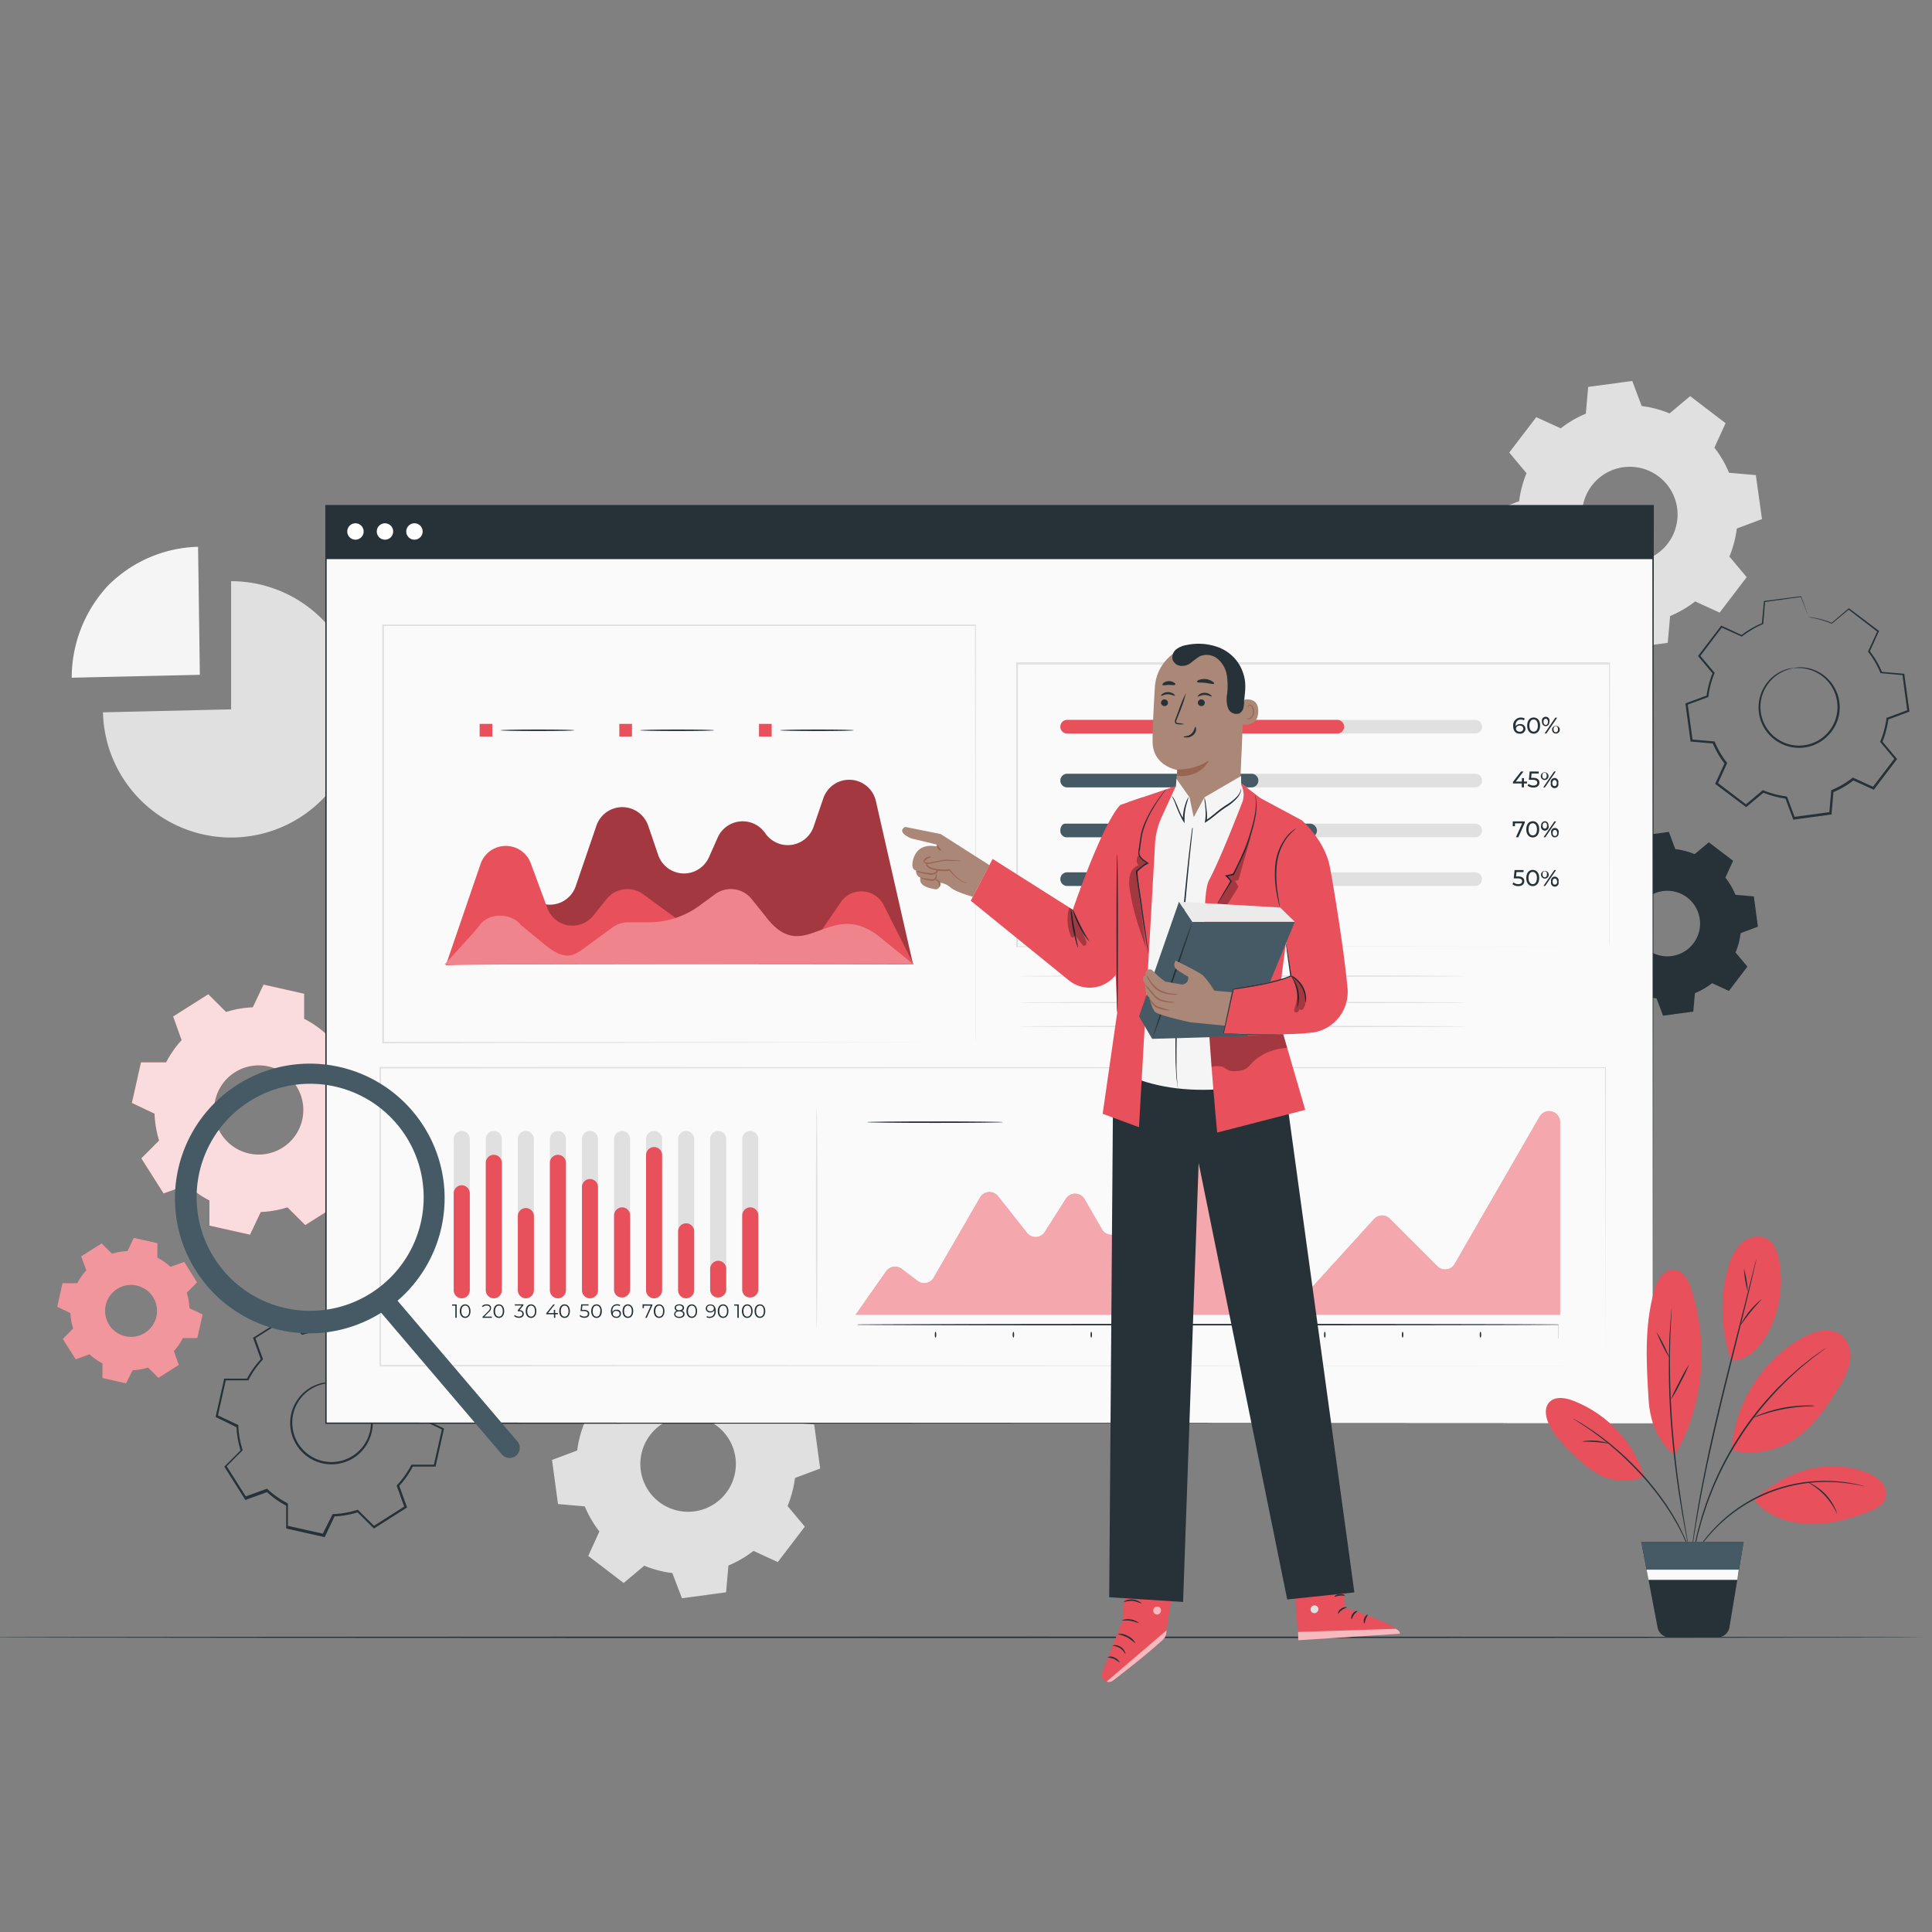 <svg xmlns="http://www.w3.org/2000/svg" viewBox="0 0 500 500"><rect x="0" y="0" width="500" height="500" fill="#808080" stroke="none"/><defs><style>.cls-1,.cls-2{fill:#e0e0e0;}.cls-1,.cls-5,.cls-7,.cls-9{fill-rule:evenodd;}.cls-3{fill:#f5f5f5;}.cls-4,.cls-9{fill:#263238;}.cls-12,.cls-5{fill:#e8505b;}.cls-6{opacity:0.8;}.cls-11,.cls-7{fill:#fff;}.cls-8{opacity:0.4;}.cls-10{fill:#fafafa;}.cls-13{opacity:0.3;}.cls-14{fill:#455a64;}.cls-15{opacity:0.5;}.cls-16{opacity:0.6;}.cls-17{fill:#aa8776;}.cls-18{fill:#996552;}.cls-19{fill:#ebebeb;}</style></defs><g id="Speech_Bubble" data-name="Speech Bubble"><path class="cls-1" d="M181.11,350.79a28.16,28.16,0,0,1,7.26,1.92l5.34-4.47,9.16,7L200,361.55a28.49,28.49,0,0,1,3.78,6.49l6.93.61,1.55,11.41-6.52,2.44a28.38,28.38,0,0,1-1.92,7.26l4.47,5.33-7,9.17L195,401.37a28.06,28.06,0,0,1-6.48,3.78l-.61,6.93-11.42,1.55L174,407.11a28.25,28.25,0,0,1-7.26-1.91l-5.34,4.47-9.16-7,2.88-6.33a28.49,28.49,0,0,1-3.78-6.49l-6.93-.61-1.55-11.41,6.52-2.44a28.38,28.38,0,0,1,1.92-7.26l-4.47-5.34,7-9.16,6.34,2.89a27.71,27.71,0,0,1,6.48-3.78l.61-6.94,11.42-1.54,2.43,6.51Zm-3.42,15.74A12.36,12.36,0,1,0,190.1,376,12.36,12.36,0,0,0,177.69,366.53Z"></path><path class="cls-2" d="M59.81,183.58V150.41a33.17,33.17,0,1,1-33.16,33.94Z"></path><path class="cls-3" d="M51.72,174.64l-33.16.75A35,35,0,0,1,28,151.51a34.08,34.08,0,0,1,23.26-10Z"></path><path class="cls-1" d="M424.82,105.07a28.38,28.38,0,0,1,7.26,1.92l5.33-4.47,9.17,7-2.89,6.34a27.77,27.77,0,0,1,3.78,6.49l6.94.61L456,134.34l-6.51,2.44a28.38,28.38,0,0,1-1.92,7.26l4.47,5.33-7,9.17-6.33-2.89a28.49,28.49,0,0,1-6.49,3.78l-.61,6.93-11.41,1.55-2.44-6.52a28.36,28.36,0,0,1-7.26-1.91L405.14,164,396,157l2.89-6.33a28.33,28.33,0,0,1-3.78-6.49l-6.93-.61-1.55-11.41,6.52-2.44a28.36,28.36,0,0,1,1.91-7.26l-4.47-5.34,7-9.16,6.33,2.89a28.16,28.16,0,0,1,6.49-3.79l.61-6.93,11.41-1.54,2.44,6.51Zm-3.42,15.74a12.36,12.36,0,1,0,12.41,9.45A12.37,12.37,0,0,0,421.4,120.81Z"></path><path class="cls-4" d="M497.76,423.74c0,.11-112.24.19-250.67.19s-250.7-.08-250.7-.19,112.22-.19,250.7-.19S497.76,423.63,497.76,423.74Z"></path><path class="cls-5" d="M78.74,263.67a26.49,26.49,0,0,1,5.74,4l6.12-2.18,5.76,9.08-4.59,4.61a26.28,26.28,0,0,1,1.2,6.91l5.88,2.79-2.36,10.5H90a26.49,26.49,0,0,1-4,5.74l2.18,6.12L79,317.05l-4.6-4.59a26.71,26.71,0,0,1-6.91,1.21l-2.79,5.87-10.5-2.36v-6.5a26.15,26.15,0,0,1-5.74-4l-6.13,2.18-5.75-9.08,4.59-4.61A26.71,26.71,0,0,1,40,288.22l-5.87-2.79,2.36-10.5H43a26.15,26.15,0,0,1,4-5.74l-2.19-6.12,9.09-5.76,4.61,4.59a26.63,26.63,0,0,1,6.91-1.21l2.79-5.87,10.5,2.36v6.5ZM69.49,276a11.54,11.54,0,1,0,8.73,13.79A11.55,11.55,0,0,0,69.49,276Z"></path><g class="cls-6"><path class="cls-7" d="M78.74,263.67a26.49,26.49,0,0,1,5.74,4l6.12-2.18,5.76,9.08-4.59,4.61a26.28,26.28,0,0,1,1.2,6.91l5.88,2.79-2.36,10.5H90a26.49,26.49,0,0,1-4,5.74l2.18,6.12L79,317.05l-4.6-4.59a26.71,26.71,0,0,1-6.91,1.21l-2.79,5.87-10.5-2.36v-6.5a26.15,26.15,0,0,1-5.74-4l-6.13,2.18-5.75-9.08,4.59-4.61A26.71,26.71,0,0,1,40,288.22l-5.87-2.79,2.36-10.5H43a26.15,26.15,0,0,1,4-5.74l-2.19-6.12,9.09-5.76,4.61,4.59a26.63,26.63,0,0,1,6.91-1.21l2.79-5.87,10.5,2.36v6.5ZM69.49,276a11.54,11.54,0,1,0,8.73,13.79A11.55,11.55,0,0,0,69.49,276Z"></path></g><path class="cls-4" d="M88.07,358a7.67,7.67,0,0,1,2.47.77,10.42,10.42,0,0,1,4.92,5,10.57,10.57,0,0,1,1,4.81A10.7,10.7,0,0,1,94.81,374a10.11,10.11,0,0,1-2,2.34,9.84,9.84,0,0,1-2.71,1.72,10.67,10.67,0,0,1-12.38-2.78,10.73,10.73,0,0,1-2.54-5.69,10.61,10.61,0,0,1,3.77-9.5,10.37,10.37,0,0,1,6.57-2.4,8,8,0,0,1,2.56.36,25.16,25.16,0,0,0-2.55-.12,10.39,10.39,0,0,0-6.31,2.49,10.16,10.16,0,0,0-2.78,3.79,10.3,10.3,0,0,0-.71,5.31,9.53,9.53,0,0,0,.79,2.81,9.75,9.75,0,0,0,1.64,2.57,10.12,10.12,0,0,0,11.7,2.62,9.38,9.38,0,0,0,2.58-1.62,9.52,9.52,0,0,0,1.92-2.2A10.2,10.2,0,0,0,96,368.58,10.36,10.36,0,0,0,90.44,359,23.51,23.51,0,0,0,88.07,358Z"></path><path class="cls-4" d="M96.45,346.86a1.44,1.44,0,0,1,0-.36c0-.27,0-.64,0-1.11,0-1,0-2.5-.06-4.4l.07.09L86.9,339l.17-.08c-.75,1.61-1.59,3.4-2.5,5.32l0,.1h-.11a24.41,24.41,0,0,0-6.2,1.1l-.11,0-.08-.09c-1.31-1.29-2.72-2.68-4.18-4.14l.26,0-8.21,5.23.1-.28c.61,1.72,1.29,3.6,2,5.54l0,.14-.1.11a23.78,23.78,0,0,0-3.61,5.14l-.07.14H64.1l-5.88,0,.26-.21c-.67,3-1.39,6.2-2.12,9.5l-.15-.31,5.31,2.51.15.08v.17a23.77,23.77,0,0,0,1.08,6.17l.05.17-.12.13-4.15,4.17,0-.37,5.21,8.22-.35-.12,5.54-2,.17-.06.14.12a23.63,23.63,0,0,0,5.11,3.6h0l.16.26h0v5.86l-.23-.29,9.49,2.13-.33.16L86,392l.07-.16h.18a23.54,23.54,0,0,0,6.17-1.07l.17-.06.13.13L96.92,395l-.35,0,8.22-5.2-.11.33c-.67-1.88-1.32-3.73-2-5.55l0-.15.11-.12a23.72,23.72,0,0,0,3.62-5.12l.08-.14h6l-.24.2c.75-3.34,1.47-6.49,2.15-9.49l.12.25-5.3-2.53-.12-.06v-.13A24,24,0,0,0,108,361l0-.11.08-.08,4.17-4.16,0,.22-5.17-8.24.16.05-5.55,1.94-.06,0,0,0a24.26,24.26,0,0,0-3.78-2.91l-1-.61a1.37,1.37,0,0,1-.33-.21l.35.17c.24.12.59.3,1,.57a22.61,22.61,0,0,1,3.86,2.85l-.1,0,5.53-2,.1,0,.06.09,5.24,8.2.08.12-.1.1-4.14,4.18,0-.19a24.08,24.08,0,0,1,1.12,6.3l-.13-.19,5.32,2.51.17.08,0,.18c-.67,3-1.37,6.16-2.12,9.5l0,.19h-.2l-5.88,0,.23-.14a24.12,24.12,0,0,1-3.69,5.25l.06-.28,2,5.54.07.21-.18.12-8.22,5.21-.19.13-.16-.17-4.17-4.14.29.07a23.94,23.94,0,0,1-6.33,1.1l.26-.16-2.52,5.31-.1.21-.24-.05-9.49-2.13-.24-.05v-6.1h0c.32.53.09.15.16.27h0a24.33,24.33,0,0,1-5.25-3.7l.3.06-5.54,2-.22.08-.13-.2-5.2-8.22-.13-.2.17-.17,4.15-4.16-.07.29a24.63,24.63,0,0,1-1.1-6.33l.16.25L56,366.8l-.21-.1.05-.21c.75-3.3,1.47-6.51,2.14-9.5l0-.2h6.09l-.22.14a23.63,23.63,0,0,1,3.7-5.23l0,.25-2-5.55-.06-.18.16-.1,8.23-5.19.15-.09.12.12,4.15,4.16-.19,0a23.74,23.74,0,0,1,6.3-1.08l-.15.1c.91-1.91,1.77-3.69,2.54-5.3l0-.11.12,0,9.48,2.18.08,0V341c0,1.9,0,3.35,0,4.37,0,.48,0,.85,0,1.12S96.45,346.86,96.45,346.86Z"></path><path class="cls-5" d="M40.78,325.51a15.21,15.21,0,0,1,3.34,2.35l3.56-1.27L51,331.88l-2.67,2.68a15.9,15.9,0,0,1,.7,4l3.41,1.62-1.37,6.11H47.33A15.21,15.21,0,0,1,45,349.67l1.27,3.56L41,356.59l-2.69-2.67a15.83,15.83,0,0,1-4,.7L32.63,358l-6.11-1.37v-3.78a15.21,15.21,0,0,1-3.34-2.35L19.6,351.8l-3.35-5.29,2.67-2.69a15.83,15.83,0,0,1-.7-4l-3.41-1.62,1.37-6.11H20a15.21,15.21,0,0,1,2.35-3.34L21,325.15l5.29-3.35L29,324.47a15.83,15.83,0,0,1,4-.7l1.62-3.41,6.11,1.37v3.78Zm-5.39,7.19a6.72,6.72,0,1,0,5.09,8A6.72,6.72,0,0,0,35.39,332.7Z"></path><g class="cls-8"><path class="cls-7" d="M40.78,325.51a15.21,15.21,0,0,1,3.34,2.35l3.56-1.27L51,331.88l-2.67,2.68a15.9,15.9,0,0,1,.7,4l3.41,1.62-1.37,6.11H47.33A15.21,15.21,0,0,1,45,349.67l1.27,3.56L41,356.59l-2.69-2.67a15.83,15.83,0,0,1-4,.7L32.63,358l-6.11-1.37v-3.78a15.21,15.21,0,0,1-3.34-2.35L19.6,351.8l-3.35-5.29,2.67-2.69a15.83,15.83,0,0,1-.7-4l-3.41-1.62,1.37-6.11H20a15.21,15.21,0,0,1,2.35-3.34L21,325.15l5.29-3.35L29,324.47a15.83,15.83,0,0,1,4-.7l1.62-3.41,6.11,1.37v3.78Zm-5.39,7.19a6.72,6.72,0,1,0,5.09,8A6.72,6.72,0,0,0,35.39,332.7Z"></path></g><path class="cls-9" d="M433.57,219.74a19.44,19.44,0,0,1,5,1.31l3.67-3.06,6.29,4.78-2,4.35a19.36,19.36,0,0,1,2.6,4.45l4.76.42,1.06,7.83-4.47,1.68a19.57,19.57,0,0,1-1.32,5l3.07,3.66-4.79,6.29-4.34-2a19.55,19.55,0,0,1-4.46,2.59l-.42,4.76-7.83,1.06-1.67-4.47a19.46,19.46,0,0,1-5-1.32l-3.67,3.07-6.29-4.78,2-4.35a19.36,19.36,0,0,1-2.6-4.45l-4.76-.42-1.06-7.84,4.48-1.67a19.15,19.15,0,0,1,1.31-5L410.06,228l4.79-6.29,4.35,2a19.52,19.52,0,0,1,4.45-2.6l.42-4.75,7.83-1.07,1.67,4.48Zm-2.35,10.8a8.48,8.48,0,1,0,8.52,6.49A8.48,8.48,0,0,0,431.22,230.54Z"></path><path class="cls-4" d="M464.25,172.87a7.73,7.73,0,0,1,2.53-.13,10.15,10.15,0,0,1,6.22,2.9,10.38,10.38,0,0,1,2.89,9.6,10.49,10.49,0,0,1-3,5.34,10.45,10.45,0,0,1-12.33,1.67,10.57,10.57,0,0,1-4.27-4.36,10.43,10.43,0,0,1-1.16-5.41,10.32,10.32,0,0,1,1.38-4.61,10.17,10.17,0,0,1,5.23-4.45,7.85,7.85,0,0,1,2.47-.55c0,.07-.9.15-2.39.76a10.24,10.24,0,0,0-4.95,4.45,10,10,0,0,0-1.26,4.43,10.09,10.09,0,0,0,1.16,5.13,10.06,10.06,0,0,0,4.07,4.11,9.91,9.91,0,0,0,11.65-1.59,9.38,9.38,0,0,0,1.82-2.36,9.71,9.71,0,0,0,1-2.68,10.1,10.1,0,0,0-8.6-12.15C465.16,172.77,464.26,173,464.25,172.87Z"></path><path class="cls-4" d="M468.13,159.74a3,3,0,0,1-.14-.32c-.1-.25-.23-.59-.41-1l-1.55-4,.1.06-9.45,1.33.13-.13c-.15,1.74-.31,3.68-.48,5.74v.11l-.1,0a23.06,23.06,0,0,0-5.32,3.13l-.09.07-.11,0-5.26-2.38.26-.06q-2.73,3.58-5.76,7.6v-.29l3.71,4.42.1.11-.06.14a23.08,23.08,0,0,0-1.56,5.95l0,.15-.14.06-5.4,2,.17-.28c.4,3,.84,6.17,1.29,9.46l-.25-.24,5.75.5.17,0,.06.15a23.31,23.31,0,0,0,3.1,5.31l.11.13-.07.16-2.39,5.25-.09-.35,7.59,5.78h-.36l4.42-3.71.14-.11.16.07a23.39,23.39,0,0,0,5.93,1.56h0c.1.09-.24-.19.24.19h0v0l0,0,0,.09.06.17.13.34.25.68.51,1.35c.34.9.67,1.8,1,2.69l-.32-.19,9.46-1.28-.25.27c.17-1.94.34-3.85.51-5.75v-.17l.16-.07a22.63,22.63,0,0,0,5.31-3.09l.14-.1.16.07,5.24,2.39-.34.09,5.79-7.59v.34l-3.7-4.43-.11-.12.07-.15a23.65,23.65,0,0,0,1.58-5.94l0-.16.14,0,5.4-2-.15.26c-.45-3.32-.87-6.46-1.27-9.45l.21.19-5.75-.52h-.12l-.05-.12a23.59,23.59,0,0,0-3.09-5.34l-.08-.09,0-.1c.88-1.91,1.67-3.62,2.41-5.24l.06.21-7.57-5.82h.16l-4.44,3.68,0,0-.05,0a24.7,24.7,0,0,0-4.46-1.39l-1.14-.21a1.56,1.56,0,0,1-.38-.08l.39,0c.25,0,.64.08,1.15.17a22.3,22.3,0,0,1,4.51,1.31h-.09l4.39-3.73.08-.07.09.06,7.62,5.75.11.08-.06.13c-.74,1.62-1.51,3.35-2.38,5.26l0-.2A23.31,23.31,0,0,1,487.1,174l-.18-.13,5.75.49.17,0,0,.18c.41,3,.84,6.12,1.3,9.45l0,.19-.19.07-5.39,2,.16-.21a23.36,23.36,0,0,1-1.6,6.08l0-.26c1.22,1.44,2.45,2.91,3.71,4.41l.14.17-.13.17-5.77,7.6-.14.18-.2-.1-5.25-2.39.29,0a23.2,23.2,0,0,1-5.44,3.17l.18-.24c-.17,1.9-.33,3.81-.5,5.75l0,.23-.23,0-9.46,1.29-.23,0-.08-.22-1-2.69-.51-1.36-.25-.68-.13-.34-.06-.17,0-.08,0-.05v0h0c.47.37.13.1.23.19h0a24,24,0,0,1-6.08-1.61l.3-.05-4.43,3.7-.17.15-.19-.14L444.06,203l-.18-.14.09-.21,2.4-5.24,0,.29a23.84,23.84,0,0,1-3.16-5.44l.23.17-5.74-.51-.22,0,0-.22-1.27-9.46,0-.21.2-.07,5.4-2-.16.21a23.58,23.58,0,0,1,1.61-6.08l0,.25-3.7-4.43-.11-.14.11-.15,5.79-7.58.11-.13.15.07,5.24,2.41-.2,0a23.58,23.58,0,0,1,5.43-3.14l-.11.14.53-5.74v-.12h.12l9.46-1.23h.08l0,.07c.63,1.75,1.12,3.09,1.45,4l.37,1A1.91,1.91,0,0,1,468.13,159.74Z"></path><rect class="cls-10" x="84.31" y="130.92" width="343.46" height="237.44"></rect><path class="cls-4" d="M427.78,368.36c0-1.28-.06-93-.16-237.44l.16.16-343.44,0h0l.2-.2c0,84.82,0,165.38,0,237.44l-.18-.18,343.47.18-343.47.18h-.17v-.18c0-72.06,0-152.62,0-237.44v-.19h.22l343.44,0h.16v.15C427.84,275.37,427.78,367.08,427.78,368.36Z"></path><rect class="cls-4" x="84.31" y="130.92" width="343.46" height="13.78"></rect><path class="cls-11" d="M94.11,137.55A2.12,2.12,0,1,1,92,135.43,2.11,2.11,0,0,1,94.11,137.55Z"></path><path class="cls-11" d="M101.75,137.55a2.12,2.12,0,1,1-2.12-2.12A2.12,2.12,0,0,1,101.75,137.55Z"></path><path class="cls-11" d="M109.38,137.55a2.12,2.12,0,1,1-2.12-2.12A2.12,2.12,0,0,1,109.38,137.55Z"></path><path class="cls-2" d="M415.49,353.44c0-.86,0-28.35-.11-77.13l.11.12-317.08.08h0l.19-.2v77.13l-.19-.19,317.09.19-317.09.19h-.2V276.12h.21l317.08.08h.12v.11C415.53,325.09,415.49,352.58,415.49,353.44Z"></path><path class="cls-2" d="M252.41,269.84s0-.67,0-2,0-3.2,0-5.7c0-5,0-12.36,0-21.75,0-18.79-.05-45.76-.08-78.54l.15.15-153.3,0h0l.19-.19c0,38.62,0,75.28,0,108l-.18-.18,110.57.09,31.49.05,8.36,0h0l-8.32,0-31.46.05L99.1,270h-.18v-.18c0-32.68,0-69.34,0-108v-.2h.2l153.3,0h.16v.16c0,32.82-.06,59.83-.08,78.63,0,9.39,0,16.72,0,21.72,0,2.49,0,4.39,0,5.68S252.41,269.84,252.41,269.84Z"></path><path class="cls-12" d="M115.68,249.42l11-16a7.07,7.07,0,0,1,9.93-1.73l1.55,1.11A7.08,7.08,0,0,0,149,229.36l5.36-15.68a7.07,7.07,0,0,1,13.38,0l2.59,7.59a7.07,7.07,0,0,0,13.16.57l2.25-5.07a7.07,7.07,0,0,1,12.3-1.13h0a7.07,7.07,0,0,0,12.53-1.7l2.51-7.34a7.07,7.07,0,0,1,13.59.72l9.59,42.1S116,249.08,115.68,249.42Z"></path><g class="cls-13"><path d="M115.68,249.42l11-16a7.07,7.07,0,0,1,9.93-1.73l1.55,1.11A7.08,7.08,0,0,0,149,229.36l5.36-15.68a7.07,7.07,0,0,1,13.38,0l2.59,7.59a7.07,7.07,0,0,0,13.16.57l2.25-5.07a7.07,7.07,0,0,1,12.3-1.13h0a7.07,7.07,0,0,0,12.53-1.7l2.51-7.34a7.07,7.07,0,0,1,13.59.72l9.59,42.1S116,249.08,115.68,249.42Z"></path></g><path class="cls-12" d="M115.37,249.83l9-26.24a6.9,6.9,0,0,1,13-.16l4.3,11.63A6.91,6.91,0,0,0,153.51,237l3.48-4.33a6.9,6.9,0,0,1,9.46-1.24l8.11,5.93a7,7,0,0,0,4.08,1.33H189A6.91,6.91,0,0,1,193,240l7.67,5.61a6.9,6.9,0,0,0,9.78-1.67l7.21-10.54c.09-.14.19-.27.28-.39a6.48,6.48,0,0,1,10.79,1.28l7.71,15.29S115.37,249.34,115.37,249.83Z"></path><path class="cls-12" d="M236.44,249.59,227.07,242c-12.86-9.45-19,8.55-29.07-5l-3.48-4.33a6.9,6.9,0,0,0-9.46-1.24l-4,2.94a22.33,22.33,0,0,1-13.21,4.32h-5.26a6.87,6.87,0,0,0-4.08,1.33l-7.68,5.61c-3.15,2.31-5.34,2.62-10.38-1.61,0,0-5.47-4.45-5.6-4.61-2.68-3.26-8.29-3.26-10.7,0-.58.79-1.19,1.48-1.84,2.21l-7.25,8S236.44,249.09,236.44,249.59Z"></path><g class="cls-13"><path class="cls-11" d="M236.44,249.59,227.07,242c-12.86-9.45-19,8.55-29.07-5l-3.48-4.33a6.9,6.9,0,0,0-9.46-1.24l-4,2.94a22.33,22.33,0,0,1-13.21,4.32h-5.26a6.87,6.87,0,0,0-4.08,1.33l-7.68,5.61c-3.15,2.31-5.34,2.62-10.38-1.61,0,0-5.47-4.45-5.6-4.61-2.68-3.26-8.29-3.26-10.7,0-.58.79-1.19,1.48-1.84,2.21l-7.25,8S236.44,249.09,236.44,249.59Z"></path></g><path class="cls-4" d="M148.67,189c0,.11-4.29.19-9.58.19s-9.59-.08-9.59-.19,4.29-.2,9.59-.2S148.67,188.87,148.67,189Z"></path><rect class="cls-12" x="124.13" y="187.34" width="3.28" height="3.28"></rect><path class="cls-4" d="M184.81,189c0,.11-4.29.19-9.58.19s-9.58-.08-9.58-.19,4.29-.2,9.58-.2S184.81,188.87,184.81,189Z"></path><rect class="cls-12" x="160.28" y="187.34" width="3.28" height="3.28"></rect><path class="cls-4" d="M221,189c0,.11-4.29.19-9.58.19s-9.58-.08-9.58-.19,4.29-.2,9.58-.2S221,188.87,221,189Z"></path><rect class="cls-12" x="196.43" y="187.34" width="3.28" height="3.28"></rect><path class="cls-12" d="M221.44,340.25,229.33,329a2.83,2.83,0,0,1,4-.64l4.15,3.14a2.83,2.83,0,0,0,4.15-.84l12-20.74a2.82,2.82,0,0,1,4.67-.34l7.48,9.48a2.83,2.83,0,0,0,4.61-.23l5.46-8.59a2.82,2.82,0,0,1,4.83.1l4.51,7.81a2.83,2.83,0,0,0,4.84.11l15.42-24.17a2.83,2.83,0,0,1,4.74,0l25.48,38.12a2.83,2.83,0,0,0,4.44.33l15.48-17.05a2.83,2.83,0,0,1,4.1-.09L372,327.71a2.83,2.83,0,0,0,4.45-.58l22-38.16a2.83,2.83,0,0,1,5.28,1.41v49.87Z"></path><path class="cls-4" d="M403.29,346.48a1.66,1.66,0,0,1,0-.21c0-.16,0-.38,0-.68,0-.61,0-1.53,0-2.78l.05.05c-10.53.09-47.16.15-90.66.15S232.5,343,222,342.86l.05-.05c0,1.25,0,2.17,0,2.78,0,.3,0,.52,0,.68a1.66,1.66,0,0,1,0,.21,1.66,1.66,0,0,1,0-.21c0-.16,0-.38,0-.68,0-.61,0-1.53,0-2.78v-.05H222c10.53-.08,47.15-.14,90.66-.14s80.13.06,90.66.14h0v.05c0,1.25,0,2.17,0,2.78,0,.3,0,.52,0,.68A.67.67,0,0,1,403.29,346.48Z"></path><path class="cls-4" d="M242.12,346.19c-.11,0-.2-.34-.2-.77s.09-.77.2-.77.19.34.19.77S242.22,346.19,242.12,346.19Z"></path><path class="cls-4" d="M262.26,346.19c-.1,0-.19-.34-.19-.77s.09-.77.19-.77.2.34.2.77S262.37,346.19,262.26,346.19Z"></path><path class="cls-4" d="M282.41,346.19c-.11,0-.19-.34-.19-.77s.08-.77.19-.77.19.34.19.77S282.52,346.19,282.41,346.19Z"></path><path class="cls-4" d="M302.56,346.19c-.11,0-.2-.34-.2-.77s.09-.77.2-.77.19.34.19.77S302.66,346.19,302.56,346.19Z"></path><path class="cls-4" d="M322.7,346.19c-.1,0-.19-.34-.19-.77s.09-.77.19-.77.2.34.2.77S322.81,346.19,322.7,346.19Z"></path><path class="cls-4" d="M342.85,346.19c-.11,0-.19-.34-.19-.77s.08-.77.19-.77.2.34.2.77S343,346.19,342.85,346.19Z"></path><path class="cls-4" d="M363,346.19c-.11,0-.2-.34-.2-.77s.09-.77.2-.77.19.34.19.77S363.1,346.19,363,346.19Z"></path><path class="cls-4" d="M383.14,346.19c-.1,0-.19-.34-.19-.77s.09-.77.19-.77.2.34.2.77S383.25,346.19,383.14,346.19Z"></path><path class="cls-2" d="M416.49,245.1s0-.44,0-1.3,0-2.14,0-3.81c0-3.35,0-8.27,0-14.61,0-12.66-.05-31-.08-53.57l.14.15-153.3,0h0l.19-.2c0,25.81,0,50.6,0,73.29l-.18-.18,110.11.09,31.78.05,8.48,0h2.94l-.73,0h-2.17l-8.44,0-31.73,0-110.24.09H263v-.19c0-22.69,0-47.48,0-73.29v-.19h.21l153.3,0h.15v.14c0,22.64-.05,41-.07,53.66,0,6.32,0,11.23,0,14.57,0,1.66,0,2.93,0,3.79S416.49,245.1,416.49,245.1Z"></path><path class="cls-2" d="M381.79,203.77H276.18a1.76,1.76,0,1,1,0-3.52H381.79a1.76,1.76,0,1,1,0,3.52Z"></path><path class="cls-2" d="M381.79,189.83H276.18a1.76,1.76,0,1,1,0-3.52H381.79a1.76,1.76,0,1,1,0,3.52Z"></path><path class="cls-14" d="M323.9,203.77H276.18a1.76,1.76,0,1,1,0-3.52H323.9a1.76,1.76,0,1,1,0,3.52Z"></path><path class="cls-4" d="M395.18,202.76h-.78v1h-.57v-1h-2.28v-.41l2.1-2.69h.63l-2,2.6h1.58v-.89h.55v.89h.78Z"></path><path class="cls-4" d="M398.4,202.54c0,.71-.51,1.28-1.56,1.28a2.38,2.38,0,0,1-1.51-.5l.27-.46a1.92,1.92,0,0,0,1.24.44c.62,0,1-.29,1-.74s-.29-.75-1.24-.75h-.94l.22-2.15h2.32v.52h-1.83l-.11,1.12h.46C397.92,201.3,398.4,201.81,398.4,202.54Z"></path><path class="cls-4" d="M398.76,200.75a1,1,0,1,1,1,1.12A1,1,0,0,1,398.76,200.75Zm1.53,0c0-.49-.22-.79-.57-.79s-.58.3-.58.79.22.79.58.79S400.29,201.24,400.29,200.75Zm1.9-1.09h.45l-2.8,4.11h-.45Zm-.82,3a1,1,0,1,1,1.9,0,1,1,0,1,1-1.9,0Zm1.52,0c0-.49-.22-.79-.57-.79s-.58.29-.58.79.22.78.58.78S402.89,203.17,402.89,202.69Z"></path><path class="cls-2" d="M381.79,216.68H276.18a1.76,1.76,0,1,1,0-3.52H381.79a1.76,1.76,0,1,1,0,3.52Z"></path><path class="cls-14" d="M339.45,216.68H276.29a1.66,1.66,0,0,1-1.87-1.76c0-1,.56-1.76,1.24-1.76h63.16a1.84,1.84,0,0,1,2,1.76A1.78,1.78,0,0,1,339.45,216.68Z"></path><path class="cls-4" d="M394.6,212.57v.4l-1.66,3.71h-.62l1.62-3.6h-1.87v.74h-.57v-1.25Z"></path><path class="cls-4" d="M395,214.63c0-1.34.71-2.1,1.68-2.1s1.67.76,1.67,2.1-.72,2.1-1.67,2.1S395,216,395,214.63Zm2.76,0c0-1-.44-1.58-1.08-1.58s-1.09.53-1.09,1.58.44,1.57,1.09,1.57S397.76,215.68,397.76,214.63Z"></path><path class="cls-4" d="M398.85,213.66a1,1,0,0,1,.95-1.12c.57,0,.95.44.95,1.12a1,1,0,1,1-1.9,0Zm1.53,0c0-.49-.22-.79-.58-.79s-.57.3-.57.79.22.78.57.78S400.38,214.15,400.38,213.66Zm1.9-1.09h.45l-2.8,4.11h-.45Zm-.83,3a1,1,0,1,1,1.91,0,1,1,0,0,1-1,1.13C401.83,216.72,401.45,216.26,401.45,215.59Zm1.53,0c0-.48-.22-.78-.58-.78s-.57.29-.57.78.22.79.57.79S403,216.08,403,215.59Z"></path><path class="cls-2" d="M381.79,229.28H276.18a1.76,1.76,0,1,1,0-3.52H381.79a1.76,1.76,0,0,1,0,3.52Z"></path><path class="cls-14" d="M315.41,229.28H276.18a1.76,1.76,0,1,1,0-3.52h39.23a1.76,1.76,0,0,1,0,3.52Z"></path><path class="cls-4" d="M394.49,228.05c0,.71-.51,1.28-1.56,1.28a2.33,2.33,0,0,1-1.5-.5l.27-.46a1.87,1.87,0,0,0,1.23.44c.62,0,1-.29,1-.74s-.29-.75-1.24-.75h-.94l.22-2.15h2.32v.52h-1.82l-.12,1.12h.46C394,226.81,394.49,227.32,394.49,228.05Z"></path><path class="cls-4" d="M395,227.23c0-1.34.71-2.1,1.67-2.1s1.68.76,1.68,2.1-.72,2.1-1.68,2.1S395,228.57,395,227.23Zm2.76,0c0-1-.45-1.58-1.09-1.58s-1.09.53-1.09,1.58.45,1.58,1.09,1.58S397.74,228.28,397.74,227.23Z"></path><path class="cls-4" d="M398.82,226.26a1,1,0,1,1,1,1.12A1,1,0,0,1,398.82,226.26Zm1.54,0c0-.49-.22-.79-.58-.79s-.57.3-.57.79.22.79.57.79S400.36,226.75,400.36,226.26Zm1.9-1.09h.45l-2.81,4.11h-.45Zm-.83,3a1,1,0,1,1,1.91,0,1,1,0,1,1-1.91,0Zm1.53,0c0-.49-.23-.79-.58-.79s-.57.29-.57.79.21.78.57.78S403,228.68,403,228.2Z"></path><path class="cls-12" d="M346.1,189.83H276.18a1.76,1.76,0,1,1,0-3.52H346.1a1.76,1.76,0,1,1,0,3.52Z"></path><path class="cls-4" d="M394.79,188.58a1.33,1.33,0,0,1-1.46,1.3c-1.1,0-1.72-.74-1.72-2a2,2,0,0,1,3-1.91l-.22.46a1.45,1.45,0,0,0-.79-.2c-.83,0-1.37.53-1.37,1.55a.76.76,0,0,0,0,.15,1.38,1.38,0,0,1,1.18-.54A1.27,1.27,0,0,1,394.79,188.58Zm-.57,0c0-.48-.37-.8-.94-.8a.85.85,0,0,0-.94.8c0,.42.34.79,1,.79A.81.81,0,0,0,394.22,188.61Z"></path><path class="cls-4" d="M395.23,187.78c0-1.34.71-2.1,1.68-2.1s1.67.76,1.67,2.1-.72,2.1-1.67,2.1S395.23,189.12,395.23,187.78Zm2.76,0c0-1.05-.44-1.58-1.08-1.58s-1.1.53-1.1,1.58.45,1.58,1.1,1.58S398,188.83,398,187.78Z"></path><path class="cls-4" d="M399.08,186.81a1,1,0,1,1,1.9,0c0,.68-.38,1.12-1,1.12A1,1,0,0,1,399.08,186.81Zm1.53,0c0-.49-.22-.79-.58-.79s-.57.3-.57.79.22.79.57.79S400.61,187.3,400.61,186.81Zm1.9-1.08H403l-2.8,4.1h-.46Zm-.83,3a1,1,0,1,1,.95,1.12A1,1,0,0,1,401.68,188.75Zm1.53,0c0-.49-.23-.79-.58-.79s-.57.29-.57.79.21.78.57.78S403.21,189.23,403.21,188.75Z"></path><path class="cls-2" d="M379.33,252.61c0,.11-25.85.2-57.73.2s-57.74-.09-57.74-.2,25.85-.19,57.74-.19S379.33,252.51,379.33,252.61Z"></path><path class="cls-2" d="M379.33,259.46c0,.11-25.85.19-57.73.19s-57.74-.08-57.74-.19,25.85-.19,57.74-.19S379.33,259.35,379.33,259.46Z"></path><path class="cls-2" d="M379.33,265.65c0,.11-25.85.2-57.73.2s-57.74-.09-57.74-.2,25.85-.19,57.74-.19S379.33,265.54,379.33,265.65Z"></path><path class="cls-2" d="M119.5,335.78h0a2.08,2.08,0,0,1-2.08-2.08V294.77a2.08,2.08,0,0,1,2.08-2.08h0a2.08,2.08,0,0,1,2.08,2.08V333.7A2.08,2.08,0,0,1,119.5,335.78Z"></path><path class="cls-12" d="M119.5,336h0a2.08,2.08,0,0,1-2.08-2.07v-25.1a2.08,2.08,0,0,1,2.08-2.08h0a2.08,2.08,0,0,1,2.08,2.08v25.1A2.08,2.08,0,0,1,119.5,336Z"></path><path class="cls-4" d="M118.19,337.59v3.46h-.35V337.9H117v-.31Z"></path><path class="cls-4" d="M119,339.32c0-1.11.58-1.76,1.38-1.76s1.38.65,1.38,1.76-.58,1.76-1.38,1.76S119,340.42,119,339.32Zm2.4,0c0-.93-.42-1.44-1-1.44s-1,.51-1,1.44.42,1.43,1,1.43S121.42,340.24,121.42,339.32Z"></path><path class="cls-2" d="M127.8,335.78h0a2.08,2.08,0,0,1-2.08-2.08V294.77a2.08,2.08,0,0,1,2.08-2.08h0a2.08,2.08,0,0,1,2.07,2.08V333.7A2.08,2.08,0,0,1,127.8,335.78Z"></path><path class="cls-12" d="M127.8,336h0a2.08,2.08,0,0,1-2.08-2.07v-33a2.08,2.08,0,0,1,2.08-2.07h0a2.07,2.07,0,0,1,2.07,2.07v33A2.07,2.07,0,0,1,127.8,336Z"></path><path class="cls-4" d="M127.3,340.73v.32h-2.43v-.25l1.44-1.41c.39-.39.47-.62.47-.86,0-.4-.28-.65-.81-.65a1.19,1.19,0,0,0-1,.39l-.25-.22a1.59,1.59,0,0,1,1.23-.49c.7,0,1.14.35,1.14.93a1.4,1.4,0,0,1-.57,1.08l-1.17,1.16Z"></path><path class="cls-4" d="M127.72,339.32c0-1.11.58-1.76,1.38-1.76s1.39.65,1.39,1.76-.59,1.76-1.39,1.76S127.72,340.42,127.72,339.32Zm2.4,0c0-.93-.41-1.44-1-1.44s-1,.51-1,1.44.42,1.43,1,1.43S130.12,340.24,130.12,339.32Z"></path><path class="cls-2" d="M136.09,335.78h0A2.08,2.08,0,0,1,134,333.7V294.77a2.08,2.08,0,0,1,2.07-2.08h0a2.08,2.08,0,0,1,2.08,2.08V333.7A2.08,2.08,0,0,1,136.09,335.78Z"></path><path class="cls-12" d="M136.09,336h0a2.07,2.07,0,0,1-2.07-2.07V314.72a2.08,2.08,0,0,1,2.07-2.08h0a2.08,2.08,0,0,1,2.08,2.08v19.17A2.08,2.08,0,0,1,136.09,336Z"></path><path class="cls-4" d="M135.55,340.05c0,.58-.42,1-1.25,1a1.83,1.83,0,0,1-1.25-.45l.17-.28a1.56,1.56,0,0,0,1.08.4c.57,0,.89-.27.89-.7s-.29-.68-.94-.68H134v-.26l1-1.21h-1.77v-.31h2.23v.25l-1,1.23C135.18,339.11,135.55,339.5,135.55,340.05Z"></path><path class="cls-4" d="M136.05,339.32c0-1.11.58-1.76,1.38-1.76s1.38.65,1.38,1.76-.58,1.76-1.38,1.76S136.05,340.42,136.05,339.32Zm2.4,0c0-.93-.42-1.44-1-1.44s-1,.51-1,1.44.42,1.43,1,1.43S138.45,340.24,138.45,339.32Z"></path><path class="cls-2" d="M144.39,335.78h0a2.08,2.08,0,0,1-2.08-2.08V294.77a2.08,2.08,0,0,1,2.08-2.08h0a2.08,2.08,0,0,1,2.07,2.08V333.7A2.08,2.08,0,0,1,144.39,335.78Z"></path><path class="cls-12" d="M144.39,336h0a2.08,2.08,0,0,1-2.08-2.07v-33a2.08,2.08,0,0,1,2.08-2.07h0a2.07,2.07,0,0,1,2.07,2.07v33A2.07,2.07,0,0,1,144.39,336Z"></path><path class="cls-4" d="M144.4,340.14h-.69v.91h-.35v-.91h-2v-.26l1.84-2.29h.39l-1.77,2.23h1.51V339h.34v.8h.69Z"></path><path class="cls-4" d="M144.73,339.32c0-1.11.58-1.76,1.38-1.76s1.38.65,1.38,1.76-.58,1.76-1.38,1.76S144.73,340.42,144.73,339.32Zm2.4,0c0-.93-.42-1.44-1-1.44s-1,.51-1,1.44.41,1.43,1,1.43S147.13,340.24,147.13,339.32Z"></path><path class="cls-2" d="M152.68,335.78h0a2.08,2.08,0,0,1-2.07-2.08V294.77a2.08,2.08,0,0,1,2.07-2.08h0a2.08,2.08,0,0,1,2.08,2.08V333.7A2.08,2.08,0,0,1,152.68,335.78Z"></path><path class="cls-12" d="M152.68,336h0a2.07,2.07,0,0,1-2.07-2.07V307.21a2.08,2.08,0,0,1,2.07-2.08h0a2.08,2.08,0,0,1,2.08,2.08v26.68A2.08,2.08,0,0,1,152.68,336Z"></path><path class="cls-4" d="M152.5,340c0,.59-.41,1.05-1.26,1.05a1.8,1.8,0,0,1-1.24-.45l.17-.28a1.53,1.53,0,0,0,1.07.4c.59,0,.9-.29.9-.71s-.28-.72-1.16-.72h-.74l.18-1.73h1.9v.31h-1.59l-.12,1.11h.45C152.1,339,152.5,339.42,152.5,340Z"></path><path class="cls-4" d="M153,339.32c0-1.11.57-1.76,1.38-1.76s1.38.65,1.38,1.76-.58,1.76-1.38,1.76S153,340.42,153,339.32Zm2.39,0c0-.93-.41-1.44-1-1.44s-1,.51-1,1.44.41,1.43,1,1.43S155.34,340.24,155.34,339.32Z"></path><path class="cls-2" d="M161,335.78h0a2.08,2.08,0,0,1-2.08-2.08V294.77a2.08,2.08,0,0,1,2.08-2.08h0a2.08,2.08,0,0,1,2.07,2.08V333.7A2.08,2.08,0,0,1,161,335.78Z"></path><path class="cls-12" d="M161,335.78h0a2,2,0,0,1-2.08-1.89V314.72a2.12,2.12,0,0,1,2.08-2.26h0a2.07,2.07,0,0,1,2.07,2.07V333.7A2.08,2.08,0,0,1,161,335.78Z"></path><path class="cls-4" d="M160.71,340a1.08,1.08,0,0,1-1.18,1.06c-.92,0-1.42-.64-1.42-1.73s.64-1.79,1.58-1.79a1.53,1.53,0,0,1,.82.19l-.14.28a1.23,1.23,0,0,0-.68-.16c-.74,0-1.22.48-1.22,1.42,0,.08,0,.18,0,.28a1.11,1.11,0,0,1,1.06-.59A1,1,0,0,1,160.71,340Zm-.35,0c0-.45-.34-.74-.87-.74a.8.8,0,0,0-.89.75c0,.39.31.75.91.75A.77.77,0,0,0,160.36,340Z"></path><path class="cls-4" d="M161.11,339.32c0-1.11.58-1.76,1.38-1.76s1.39.65,1.39,1.76-.58,1.76-1.39,1.76S161.11,340.42,161.11,339.32Zm2.4,0c0-.93-.41-1.44-1-1.44s-1,.51-1,1.44.41,1.43,1,1.43S163.51,340.24,163.51,339.32Z"></path><path class="cls-2" d="M169.27,335.78h0a2.08,2.08,0,0,1-2.07-2.08V294.77a2.08,2.08,0,0,1,2.07-2.08h0a2.08,2.08,0,0,1,2.08,2.08V333.7A2.08,2.08,0,0,1,169.27,335.78Z"></path><path class="cls-12" d="M169.27,336h0a2.07,2.07,0,0,1-2.07-2.07v-35a2.08,2.08,0,0,1,2.07-2.08h0a2.08,2.08,0,0,1,2.08,2.08v35A2.08,2.08,0,0,1,169.27,336Z"></path><path class="cls-4" d="M168.83,337.59v.25l-1.45,3.21H167l1.42-3.15h-1.78v.65h-.35v-1Z"></path><path class="cls-4" d="M169.2,339.32c0-1.11.58-1.76,1.38-1.76s1.38.65,1.38,1.76-.58,1.76-1.38,1.76S169.2,340.42,169.2,339.32Zm2.4,0c0-.93-.42-1.44-1-1.44s-1,.51-1,1.44.42,1.43,1,1.43S171.6,340.24,171.6,339.32Z"></path><path class="cls-2" d="M177.57,335.78h0a2.07,2.07,0,0,1-2.07-2.08V294.77a2.07,2.07,0,0,1,2.07-2.08h0a2.08,2.08,0,0,1,2.08,2.08V333.7A2.08,2.08,0,0,1,177.57,335.78Z"></path><path class="cls-12" d="M177.57,336h0a2.07,2.07,0,0,1-2.07-2.07V318.67a2.07,2.07,0,0,1,2.07-2.08h0a2.08,2.08,0,0,1,2.08,2.08v15.22A2.08,2.08,0,0,1,177.57,336Z"></path><path class="cls-4" d="M177.16,340.08c0,.62-.52,1-1.35,1s-1.33-.38-1.33-1a.88.88,0,0,1,.67-.85.78.78,0,0,1-.55-.76c0-.56.48-.91,1.21-.91s1.22.35,1.22.91a.78.78,0,0,1-.55.76A.87.87,0,0,1,177.16,340.08Zm-.37,0c0-.43-.36-.69-1-.69s-1,.26-1,.69.36.7,1,.7S176.79,340.51,176.79,340.08Zm-1-1c.54,0,.86-.25.86-.62s-.34-.63-.86-.63-.85.24-.85.62S175.27,339.11,175.81,339.11Z"></path><path class="cls-4" d="M177.65,339.32c0-1.11.58-1.76,1.38-1.76s1.38.65,1.38,1.76-.58,1.76-1.38,1.76S177.65,340.42,177.65,339.32Zm2.4,0c0-.93-.42-1.44-1-1.44s-1,.51-1,1.44.42,1.43,1,1.43S180.05,340.24,180.05,339.32Z"></path><path class="cls-2" d="M185.87,335.78h0a2.08,2.08,0,0,1-2.08-2.08V294.77a2.08,2.08,0,0,1,2.08-2.08h0a2.08,2.08,0,0,1,2.07,2.08V333.7A2.08,2.08,0,0,1,185.87,335.78Z"></path><path class="cls-12" d="M185.87,335.78h0a2,2,0,0,1-2.08-1.89v-5.34a2.12,2.12,0,0,1,2.08-2.26h0a2.08,2.08,0,0,1,2.07,2.08v5.33A2.08,2.08,0,0,1,185.87,335.78Z"></path><path class="cls-4" d="M185.24,339.29c0,1.17-.64,1.79-1.58,1.79a1.63,1.63,0,0,1-.82-.19l.14-.29a1.22,1.22,0,0,0,.67.17c.75,0,1.23-.48,1.23-1.42,0-.08,0-.18,0-.28a1.11,1.11,0,0,1-1.06.59,1.05,1.05,0,0,1-1.17-1,1.07,1.07,0,0,1,1.18-1.06C184.74,337.56,185.24,338.2,185.24,339.29Zm-.49-.69c0-.38-.31-.74-.91-.74a.76.76,0,0,0-.85.75c0,.46.34.75.87.75A.8.8,0,0,0,184.75,338.6Z"></path><path class="cls-4" d="M185.75,339.32c0-1.11.58-1.76,1.38-1.76s1.39.65,1.39,1.76-.59,1.76-1.39,1.76S185.75,340.42,185.75,339.32Zm2.4,0c0-.93-.41-1.44-1-1.44s-1,.51-1,1.44.42,1.43,1,1.43S188.15,340.24,188.15,339.32Z"></path><path class="cls-2" d="M194.16,335.78h0a2.08,2.08,0,0,1-2.07-2.08V294.77a2.08,2.08,0,0,1,2.07-2.08h0a2.08,2.08,0,0,1,2.08,2.08V333.7A2.08,2.08,0,0,1,194.16,335.78Z"></path><path class="cls-12" d="M194.16,335.78h0a2,2,0,0,1-2.07-1.89V314.72a2.12,2.12,0,0,1,2.07-2.26h0a2.08,2.08,0,0,1,2.08,2.07V333.7A2.08,2.08,0,0,1,194.16,335.78Z"></path><path class="cls-4" d="M191.19,337.59v3.46h-.36V337.9H190v-.31Z"></path><path class="cls-4" d="M192,339.32c0-1.11.58-1.76,1.38-1.76s1.39.65,1.39,1.76-.59,1.76-1.39,1.76S192,340.42,192,339.32Zm2.4,0c0-.93-.41-1.44-1-1.44s-1,.51-1,1.44.42,1.43,1,1.43S194.41,340.24,194.41,339.32Z"></path><path class="cls-4" d="M195.28,339.32c0-1.11.58-1.76,1.38-1.76s1.39.65,1.39,1.76-.59,1.76-1.39,1.76S195.28,340.42,195.28,339.32Zm2.4,0c0-.93-.41-1.44-1-1.44s-1,.51-1,1.44.42,1.43,1,1.43S197.68,340.24,197.68,339.32Z"></path><path class="cls-2" d="M211.35,343.92c-.11,0-.19-12.82-.19-28.62s.08-28.62.19-28.62.2,12.81.2,28.62S211.46,343.92,211.35,343.92Z"></path><path class="cls-4" d="M259.63,290.41c0,.11-7.9.2-17.64.2s-17.65-.09-17.65-.2,7.9-.19,17.65-.19S259.63,290.31,259.63,290.41Z"></path><g class="cls-15"><path class="cls-11" d="M221.44,340.25,229.33,329a2.83,2.83,0,0,1,4-.64l4.15,3.14a2.83,2.83,0,0,0,4.15-.84l12-20.74a2.82,2.82,0,0,1,4.67-.34l7.48,9.48a2.83,2.83,0,0,0,4.61-.23l5.46-8.59a2.82,2.82,0,0,1,4.83.1l4.51,7.81a2.83,2.83,0,0,0,4.84.11l15.42-24.17a2.83,2.83,0,0,1,4.74,0l25.48,38.12a2.83,2.83,0,0,0,4.44.33l15.48-17.05a2.83,2.83,0,0,1,4.1-.09L372,327.71a2.83,2.83,0,0,0,4.45-.58l22-38.16a2.83,2.83,0,0,1,5.28,1.41v49.87Z"></path></g><path class="cls-14" d="M80.15,345.07a34.9,34.9,0,1,1,34.73-38.61h0a35,35,0,0,1-31,38.41A36.15,36.15,0,0,1,80.15,345.07Zm.08-64.59a29.05,29.05,0,0,0-3.21.18,29.38,29.38,0,1,0,3.21-.18Z"></path><path class="cls-14" d="M131.89,377.33a2.65,2.65,0,0,1-2-.92l-33-38.73a2.61,2.61,0,1,1,4-3.39l33,38.73a2.62,2.62,0,0,1-2,4.31Z"></path><path class="cls-12" d="M448.07,375.15c5.37,1.88,12.38.2,17-3.16s7.91-8.16,10.84-13a19.44,19.44,0,0,0,2.87-6.65,7.19,7.19,0,0,0-2.05-6.65c-2.89-2.43-7.31-1.2-10.59.67a36.5,36.5,0,0,0-18,28.83"></path><path class="cls-12" d="M453.83,388c3.23,4.26,8.77,6.15,14.11,6.4s10.61-1.23,15.6-3.14c1.81-.7,3.78-1.65,4.41-3.49a4.42,4.42,0,0,0-.95-4.1,9.19,9.19,0,0,0-3.6-2.46,24.61,24.61,0,0,0-15.7-.85c-5.16,1.34-9.67,4.34-13.87,7.64"></path><path class="cls-12" d="M448,352.13c4.45.09,7.81-3.8,9.83-7.77a28.83,28.83,0,0,0,2.64-18c-.4-2.27-1.26-4.72-3.3-5.81s-4.75-.38-6.48,1.2a13.26,13.26,0,0,0-3.38,6.08c-2.39,7.73-1.87,16.6.69,24.27"></path><path class="cls-12" d="M433.38,376.73c7.58-12.9,8.85-28.69,4.37-43-.73-2.31-2.1-5-4.52-5.12-2.69-.17-4.37,2.82-5.11,5.41-2.6,9.07-2.05,18.7-1.47,28.12.35,5.8,2.34,10.76,6.73,14.57"></path><path class="cls-12" d="M425.49,382a31,31,0,0,0-18.4-19.51c-2-.76-4.57-1.19-6.07.35s-1,4-.08,5.92c1.53,3.05,4,5.5,6.48,7.85a26.83,26.83,0,0,0,7.42,5.53c2.84,1.24,8.06,1.55,10.65-.14"></path><path class="cls-4" d="M472.51,348.88s0,.05-.14.12l-.4.32-1.59,1.19-1.16.85c-.41.32-.84.69-1.32,1.08-.94.78-2,1.62-3.16,2.69L463,356.75c-.62.57-1.21,1.21-1.86,1.85-1.3,1.25-2.57,2.72-3.93,4.23a83.53,83.53,0,0,0-13.86,22.42c-.74,1.89-1.49,3.68-2,5.41-.28.86-.58,1.68-.82,2.48s-.44,1.59-.65,2.33c-.45,1.47-.71,2.84-1,4-.13.6-.27,1.15-.37,1.67s-.17,1-.25,1.41c-.15.82-.27,1.48-.35,1.95l-.1.51a.69.69,0,0,1-.05.17s0-.06,0-.18,0-.3.07-.51c.07-.48.16-1.13.28-2,.07-.43.14-.9.22-1.42s.22-1.07.34-1.67c.27-1.2.51-2.57.95-4.06l.63-2.34c.23-.81.53-1.63.8-2.5.53-1.74,1.27-3.53,2-5.44a81.93,81.93,0,0,1,13.91-22.51c1.38-1.51,2.65-3,4-4.22.65-.64,1.25-1.28,1.88-1.84l1.81-1.61c1.13-1.06,2.25-1.89,3.21-2.66.48-.38.92-.74,1.34-1.06l1.17-.82,1.63-1.14.43-.29Z"></path><path class="cls-4" d="M482.55,384.66a3.37,3.37,0,0,1-.52-.09c-.34-.06-.83-.19-1.48-.3a42.34,42.34,0,0,0-5.49-.67,40.06,40.06,0,0,0-32.53,13.54,43.73,43.73,0,0,0-3.39,4.36c-.38.54-.63,1-.83,1.26a2.87,2.87,0,0,1-.3.43,3.22,3.22,0,0,1,.24-.46c.18-.3.41-.75.77-1.3a37.26,37.26,0,0,1,3.32-4.46,39.41,39.41,0,0,1,32.74-13.62,36.18,36.18,0,0,1,5.5.79c.64.13,1.13.28,1.47.36A2.89,2.89,0,0,1,482.55,384.66Z"></path><path class="cls-4" d="M454.54,325.73s0,.07,0,.2l-.12.58c-.12.53-.28,1.28-.5,2.22-.43,1.93-1.1,4.71-1.94,8.15-1.67,6.87-4.09,16.33-6.62,26.81-1.26,5.25-2.4,10.26-3.38,14.82s-1.78,8.7-2.39,12.18c-.33,1.74-.57,3.32-.81,4.7s-.42,2.58-.56,3.56-.27,1.71-.35,2.25c0,.24-.08.43-.1.58a.91.91,0,0,1-.05.2s0-.07,0-.2l.07-.59c.06-.54.16-1.3.28-2.26s.29-2.18.51-3.57.44-3,.75-4.71c.58-3.49,1.38-7.62,2.32-12.2s2.09-9.6,3.35-14.84c2.53-10.49,5-19.94,6.73-26.79l2.05-8.12c.24-.94.43-1.68.56-2.21.07-.23.12-.42.16-.57Z"></path><path class="cls-4" d="M437.13,400.94s0-.05-.05-.16-.06-.27-.1-.46l-.38-1.8c-.32-1.56-.74-3.82-1.23-6.63-1-5.62-2.12-13.42-2.83-22.09-.35-4.34-.54-8.48-.62-12.25s0-7.16.09-10c0-1.42.12-2.71.19-3.84s.13-2.1.21-2.9.12-1.38.17-1.82c0-.2,0-.35.05-.48s0-.16,0-.16,0,.06,0,.16,0,.29,0,.48c0,.45-.06,1.06-.1,1.83s-.11,1.77-.15,2.9-.12,2.41-.14,3.84c-.09,2.84-.09,6.23,0,10s.3,7.89.64,12.22c.71,8.66,1.82,16.45,2.73,22.08.45,2.81.84,5.08,1.12,6.65.13.76.23,1.36.31,1.81l.07.47C437.13,400.88,437.14,400.94,437.13,400.94Z"></path><path class="cls-4" d="M437.69,402.58a2.9,2.9,0,0,1-.2-.45c-.12-.33-.29-.76-.5-1.29-.1-.29-.22-.6-.35-.94s-.31-.7-.49-1.09-.36-.81-.55-1.26-.45-.89-.69-1.37l-.78-1.51-.92-1.58c-.61-1.11-1.4-2.22-2.16-3.42a78,78,0,0,0-5.71-7.3,90.06,90.06,0,0,0-6.55-6.56c-1.09-.92-2.09-1.84-3.1-2.61l-1.43-1.15-1.37-1c-.86-.66-1.67-1.2-2.38-1.68s-1.32-.89-1.84-1.2l-1.17-.75a2,2,0,0,1-.4-.28,2.52,2.52,0,0,1,.43.22l1.22.69c.53.29,1.15.68,1.87,1.16s1.55,1,2.42,1.63l1.38,1,1.46,1.13c1,.77,2,1.68,3.13,2.6a86.67,86.67,0,0,1,6.6,6.57,78.49,78.49,0,0,1,5.72,7.35c.75,1.22,1.53,2.33,2.14,3.46l.9,1.6c.27.53.52,1,.76,1.53s.48.94.67,1.39l.54,1.27c.16.39.31.76.46,1.1l.33,1,.43,1.32A2.32,2.32,0,0,1,437.69,402.58Z"></path><path class="cls-4" d="M469.69,363.85a22.84,22.84,0,0,1-2.39.14A43.51,43.51,0,0,0,456,366.14c-1.4.46-2.25.8-2.27.75a2.4,2.4,0,0,1,.56-.31c.38-.18.93-.41,1.63-.68a33.91,33.91,0,0,1,11.38-2.16c.74,0,1.35,0,1.76,0A2.52,2.52,0,0,1,469.69,363.85Z"></path><path class="cls-4" d="M475.42,391.79a17.61,17.61,0,0,0-7.59-8.17,5.59,5.59,0,0,1,1.54.69,13.57,13.57,0,0,1,3.19,2.53,13.77,13.77,0,0,1,2.29,3.37A5.88,5.88,0,0,1,475.42,391.79Z"></path><path class="cls-4" d="M455.91,336.21c.07.07-1.33,1.46-2.85,3.33s-2.61,3.52-2.7,3.46a21.35,21.35,0,0,1,5.55-6.79Z"></path><path class="cls-4" d="M451.33,328.3a26.52,26.52,0,0,1,1,6,25.13,25.13,0,0,1-1-6Z"></path><path class="cls-4" d="M437.14,353.12a37.11,37.11,0,0,1-2.22,4.67,35.65,35.65,0,0,1-2.54,4.51,39.73,39.73,0,0,1,2.22-4.67A39.19,39.19,0,0,1,437.14,353.12Z"></path><path class="cls-4" d="M428.7,344.69a41.82,41.82,0,0,1,3.44,6.92,41.82,41.82,0,0,1-3.44-6.92Z"></path><path class="cls-4" d="M416.29,373.52c0,.1-1.53-.19-3.41-.32s-3.41-.06-3.41-.16a13.77,13.77,0,0,1,6.82.48Z"></path><path class="cls-4" d="M424.76,399l4.22,22.2a3.12,3.12,0,0,0,3.06,2.53h12.47a3.11,3.11,0,0,0,3.07-2.6L451.25,399Z"></path><polygon class="cls-14" points="426.13 406.22 449.99 406.22 451.25 399.01 424.76 399.01 426.13 406.22"></polygon><polygon class="cls-10" points="426.13 406.22 426.63 408.86 449.62 408.86 449.99 406.22 426.13 406.22"></polygon><path class="cls-12" d="M347.7,402.56l.38,13.57s13.92,4.18,14.23,6.68L336,424.49l-1.46-21.13Z"></path><path class="cls-2" d="M339.88,415.51a1.08,1.08,0,0,0-.67,1.27,1,1,0,0,0,1.26.67,1.14,1.14,0,0,0,.7-1.35,1.09,1.09,0,0,0-1.39-.55"></path><g class="cls-16"><path class="cls-11" d="M336,424.49l-.07-2.14,25.23-.81s1.2.43,1.12,1.27Z"></path></g><path class="cls-4" d="M348.5,416c0,.13-.64.23-1.24.68s-.91,1-1,1,0-.79.76-1.33S348.52,415.85,348.5,416Z"></path><path class="cls-4" d="M351.33,416.94c0,.12-.51.37-.91.94s-.49,1.16-.62,1.16-.25-.72.26-1.42S351.32,416.81,351.33,416.94Z"></path><path class="cls-4" d="M353.1,420.14c-.11,0-.33-.6-.05-1.32s.87-1.05.93-.94-.28.5-.51,1.1S353.23,420.11,353.1,420.14Z"></path><path class="cls-4" d="M348.07,412.89c-.05.12-.65,0-1.37.07s-1.28.37-1.35.26.44-.6,1.29-.7S348.12,412.78,348.07,412.89Z"></path><path class="cls-4" d="M347.94,410.15a2.48,2.48,0,0,1-1.32.08,6.27,6.27,0,0,1-1.4-.34,5.35,5.35,0,0,1-.78-.35,1.61,1.61,0,0,1-.42-.28.57.57,0,0,1-.1-.68.68.68,0,0,1,.54-.33,2,2,0,0,1,.5,0,6.4,6.4,0,0,1,.84.23,4.8,4.8,0,0,1,1.26.72c.65.53.89,1,.84,1s-.37-.33-1-.76a5.25,5.25,0,0,0-1.21-.59,4.56,4.56,0,0,0-.77-.18c-.29-.06-.52,0-.59.08s0,.07,0,.15a1.38,1.38,0,0,0,.31.21,7.92,7.92,0,0,0,.72.35,7.07,7.07,0,0,0,1.3.41A9.12,9.12,0,0,1,347.94,410.15Z"></path><path class="cls-4" d="M347.78,410.35a2.22,2.22,0,0,1-.42-1.25,4.39,4.39,0,0,1,.08-1.46,4.74,4.74,0,0,1,.29-.82,1.09,1.09,0,0,1,.8-.72.64.64,0,0,1,.57.34,1.64,1.64,0,0,1,.16.47,2.71,2.71,0,0,1,.06.89,2.93,2.93,0,0,1-.47,1.39c-.47.72-1,.9-1,.86s.38-.34.73-1a2.92,2.92,0,0,0,.34-1.26,2.87,2.87,0,0,0-.07-.76c-.06-.28-.18-.49-.28-.46s-.34.23-.44.46a4.47,4.47,0,0,0-.28.74,5.1,5.1,0,0,0-.17,1.33C347.69,409.85,347.85,410.32,347.78,410.35Z"></path><path class="cls-12" d="M292.07,402l-1.59,17.44-5.23,13.43a1.8,1.8,0,0,0,1.14,2.36h0a1.81,1.81,0,0,0,1.62-.28c2.94-2.25,13.73-10.55,13.78-11.84,0-1.48,2.89-18.28,2.89-18.28Z"></path><g class="cls-16"><path class="cls-11" d="M286.39,435.2l15.53-13.29-.08.74a2.66,2.66,0,0,1-.84,1.66c-1.25,1.18-4.78,4.34-12.94,10.61a1.79,1.79,0,0,1-1.67.28Z"></path></g><g class="cls-16"><path class="cls-11" d="M299,415.89a1.08,1.08,0,0,0-.45,1.38,1,1,0,0,0,1.36.46,1.15,1.15,0,0,0,.47-1.46,1.08,1.08,0,0,0-1.47-.32"></path></g><path class="cls-4" d="M291.23,428.05a5.42,5.42,0,0,0-1.37-1.53,5.62,5.62,0,0,0-2-.61s.23-.15.64-.16a2.77,2.77,0,0,1,1.53.45,2.81,2.81,0,0,1,1.05,1.2C291.28,427.78,291.28,428,291.23,428.05Z"></path><path class="cls-4" d="M289.73,430.24a14,14,0,0,0-1.46-.92,15.42,15.42,0,0,0-1.67-.42,2,2,0,0,1,1.82.06C289.41,429.38,289.82,430.2,289.73,430.24Z"></path><path class="cls-4" d="M293.88,425.33a17.82,17.82,0,0,0-2.15-1.58,16.77,16.77,0,0,0-2.51-.89,3.89,3.89,0,0,1,2.69.55A3.94,3.94,0,0,1,293.88,425.33Z"></path><path class="cls-4" d="M294.8,420.07c-.06.1-1-.41-2.22-.6s-2.27,0-2.29-.11a4.44,4.44,0,0,1,4.51.71Z"></path><path class="cls-4" d="M295.4,415a9.56,9.56,0,0,0-2.3-.69,9,9,0,0,0-2.37.32s.19-.23.62-.42a3.87,3.87,0,0,1,3.5.28C295.25,414.7,295.43,414.93,295.4,415Z"></path><path class="cls-4" d="M293.25,413.31s0-.24.05-.66A4.48,4.48,0,0,1,294,411a2,2,0,0,1,1-.87.74.74,0,0,1,.79.25,1.21,1.21,0,0,1,.18.82,2.53,2.53,0,0,1-2.47,2.08,3,3,0,0,1-2.7-1.85,1,1,0,0,1,.05-.85.7.7,0,0,1,.78-.29,2.46,2.46,0,0,1,1.07.72,5.13,5.13,0,0,1,1,1.49,1.78,1.78,0,0,1,.2.63,8.73,8.73,0,0,0-1.42-1.92,2.39,2.39,0,0,0-1-.61.38.38,0,0,0-.42.15.68.68,0,0,0,0,.56,2.63,2.63,0,0,0,2.35,1.59,2.21,2.21,0,0,0,2.13-1.74.82.82,0,0,0-.11-.57.38.38,0,0,0-.43-.15,1.89,1.89,0,0,0-.84.72A6.59,6.59,0,0,0,293.25,413.31Z"></path><polygon class="cls-4" points="288.1 277.38 287.06 413.36 306.18 414.58 310.21 300.99 333.13 413.94 350.51 412.11 332.02 277.36 288.1 277.38"></polygon><path class="cls-17" d="M311.35,167a11.58,11.58,0,0,0-12.47,10.85c-.33,5.38-.62,11.2-.59,14.14.08,6.29,6.38,7.27,6.38,7.27s-.16,1.86-.33,4.18a8.29,8.29,0,0,0,7.89,8.9h0a8.29,8.29,0,0,0,8.66-7.91L322,179A11.59,11.59,0,0,0,311.35,167Z"></path><path class="cls-18" d="M304.66,199.14a14.65,14.65,0,0,0,8.2-2.33s-1.94,4.53-8.22,4Z"></path><path class="cls-17" d="M321.45,181.21c.11-.05,4.32-1.28,4.19,3s-4.43,3.28-4.44,3.16S321.45,181.21,321.45,181.21Z"></path><path class="cls-18" d="M322.57,185.8s.07,0,.2.11a.73.73,0,0,0,.56,0,1.85,1.85,0,0,0,.91-1.63,2.51,2.51,0,0,0-.18-1.08.87.87,0,0,0-.54-.6.39.39,0,0,0-.45.19c-.06.12,0,.21-.06.22s-.09-.08-.05-.25a.45.45,0,0,1,.18-.27.58.58,0,0,1,.42-.1,1.06,1.06,0,0,1,.76.7,2.48,2.48,0,0,1,.22,1.2,2,2,0,0,1-1.15,1.83.8.8,0,0,1-.69-.14C322.57,185.9,322.55,185.8,322.57,185.8Z"></path><path class="cls-4" d="M300.47,181.82a.91.91,0,0,0,.87.91.86.86,0,0,0,.93-.81.9.9,0,0,0-.87-.91A.87.87,0,0,0,300.47,181.82Z"></path><path class="cls-4" d="M300.5,180.06c.11.12.79-.39,1.76-.38s1.68.48,1.78.36-.06-.26-.37-.48a2.38,2.38,0,0,0-1.43-.44,2.33,2.33,0,0,0-1.4.45C300.54,179.8,300.44,180,300.5,180.06Z"></path><path class="cls-4" d="M310,181.82a.91.91,0,0,0,.87.91.87.87,0,0,0,.93-.81.9.9,0,0,0-.87-.91A.87.87,0,0,0,310,181.82Z"></path><path class="cls-4" d="M310,180.24c.11.12.79-.39,1.76-.38s1.67.48,1.78.37-.06-.27-.37-.49a2.41,2.41,0,0,0-1.43-.44,2.33,2.33,0,0,0-1.4.45C310.05,180,310,180.19,310,180.24Z"></path><path class="cls-4" d="M306.5,187.42a6.31,6.31,0,0,0-1.57-.29c-.25,0-.48-.07-.53-.24a1.31,1.31,0,0,1,.17-.73c.23-.6.47-1.23.73-1.88a32.71,32.71,0,0,0,1.64-4.92,31.41,31.41,0,0,0-2,4.77c-.25.66-.48,1.29-.7,1.89a1.38,1.38,0,0,0-.13,1,.61.61,0,0,0,.41.36,1.27,1.27,0,0,0,.41.06A6.51,6.51,0,0,0,306.5,187.42Z"></path><path class="cls-4" d="M309.34,188.08c-.15,0-.16,1-1,1.79s-2,.63-2,.78.25.2.72.21a2.6,2.6,0,0,0,1.69-.58,2.26,2.26,0,0,0,.82-1.5C309.53,188.34,309.42,188.08,309.34,188.08Z"></path><path class="cls-4" d="M309.76,176.45c.09.26,1.06.14,2.19.28s2.06.44,2.21.21-.09-.36-.46-.62a3.71,3.71,0,0,0-1.64-.57,3.61,3.61,0,0,0-1.72.2C309.93,176.12,309.72,176.33,309.76,176.45Z"></path><path class="cls-4" d="M300.85,177.26c.17.22.84,0,1.64,0s1.48.15,1.64-.08,0-.33-.34-.54a2.21,2.21,0,0,0-1.33-.36,2.28,2.28,0,0,0-1.3.44C300.87,176.93,300.78,177.15,300.85,177.26Z"></path><path class="cls-4" d="M321.94,181a7.1,7.1,0,0,1-.11,2.06,2.25,2.25,0,0,1-1.1,1.58,2.33,2.33,0,0,1-2.92-1.4,7.29,7.29,0,0,1-.24-3.57,17.69,17.69,0,0,0-.07-4.93,7.07,7.07,0,0,0-2.37-4.22,4.45,4.45,0,0,0-4.63-.67,24.94,24.94,0,0,0-2.45,1.81,3.79,3.79,0,0,1-2.6.65,2.44,2.44,0,0,1-2-1.66,2.67,2.67,0,0,1,1-2.64,6,6,0,0,1,2.75-1.1,14.77,14.77,0,0,1,8.17.63,10.66,10.66,0,0,1,5.92,5.52c1.26,2.94,1.09,4.74.73,7.94"></path><path class="cls-17" d="M234.26,214l9.18,1.85,12.63,8.05-4.31,8.19s-4.43-1.24-5.73-2.38a5.26,5.26,0,0,0-2.73-1.28s.08,2-1.45,1.68-4.1-.78-3.67-3a1.67,1.67,0,0,1-1.08-1.82s-1.26-.1-.92-2.2,1.86-4.81,6-4.05c.21.05.5-.37.12-.51L235.88,217S231.82,215.42,234.26,214Z"></path><path class="cls-18" d="M238.79,223a6.52,6.52,0,0,1,1.54.38A14,14,0,0,1,242,224a1.37,1.37,0,0,1,.74.85,1.14,1.14,0,0,1-.44,1.15,2.69,2.69,0,0,1-2.16.28,11.86,11.86,0,0,1-1.69-.35,4.47,4.47,0,0,1-1.48-.59,10.69,10.69,0,0,1,1.54.33c.47.09,1,.18,1.68.26a6.33,6.33,0,0,0,1,.07,1.64,1.64,0,0,0,.9-.3.76.76,0,0,0,.31-.76,1,1,0,0,0-.54-.63c-.53-.26-1.12-.43-1.57-.61A6.87,6.87,0,0,1,238.79,223Z"></path><path class="cls-18" d="M241,221.83c0,.11-.56.12-1.1.47s-.8.82-.9.79,0-.7.69-1.12S241.07,221.73,241,221.83Z"></path><path class="cls-18" d="M242,225.85s.1,0,.22.13.16.39.2.62a1.16,1.16,0,0,1-1.46,1.33,13.26,13.26,0,0,1-2-.41c-.51-.16-.79-.34-.77-.39s.33,0,.84.13,1.21.16,2,.28a.92.92,0,0,0,.87-.2,1,1,0,0,0,.26-.71,1.25,1.25,0,0,0,0-.57C242,225.94,242,225.87,242,225.85Z"></path><path class="cls-18" d="M241.93,227.54s.17-.13.45,0a1.66,1.66,0,0,1,.82.66,1.19,1.19,0,0,1,.1,1.08c-.09.25-.2.37-.25.36s0-.18,0-.42a1.28,1.28,0,0,0-.14-.8,2.47,2.47,0,0,0-.62-.63C242.09,227.63,241.94,227.6,241.93,227.54Z"></path><path class="cls-17" d="M249,222.79l-4.43-.18-4.65.9s-.39.85,1.77,1.43a10.4,10.4,0,0,0,4.14.19s1.92,2.8,4.42,3.45"></path><path class="cls-18" d="M250.24,228.58a1.49,1.49,0,0,1-.41-.08,4.74,4.74,0,0,1-1.08-.46,10.2,10.2,0,0,1-3.07-2.81l.18.07a9.75,9.75,0,0,1-5.1-.48,2.41,2.41,0,0,1-.74-.46.88.88,0,0,1-.29-.92l0-.09.11,0,4.66-.88h0c1.34.07,2.45.14,3.22.2a6.34,6.34,0,0,1,1.2.14,5.8,5.8,0,0,1-1.21,0c-.77,0-1.88,0-3.23-.07h0l-4.65.94.14-.11a.55.55,0,0,0,.21.49,2.32,2.32,0,0,0,.63.39,9.73,9.73,0,0,0,4.87.49h.11l.07.09a10.92,10.92,0,0,0,2.88,2.83C249.68,228.4,250.26,228.52,250.24,228.58Z"></path><path class="cls-18" d="M243.58,220.2c-.05.08-.48-.11-.8-.57s-.37-.92-.26-.94.29.33.58.72S243.65,220.11,243.58,220.2Z"></path><path class="cls-3" d="M292.22,278.43c7.63,3.29,16.54,4.27,26.61,3.2l7.37-75.07-5.23-4-12,9-4.13-8.63-9.67,13.89Z"></path><path class="cls-4" d="M304.88,282.05s0-.06,0-.18l-.09-.53c-.07-.5-.16-1.19-.28-2s-.13-2-.22-3.26-.06-2.72-.09-4.32c-.05-6.42.38-15.26,1.1-25s1.59-18.56,2.3-24.93c.36-3.18.68-5.75.93-7.53.11-.89.23-1.57.3-2l.09-.53c0-.12,0-.18.05-.17s0,.06,0,.18,0,.32-.05.53c-.06.5-.14,1.19-.23,2-.2,1.82-.47,4.38-.8,7.54-.64,6.37-1.48,15.18-2.2,24.93s-1.18,18.58-1.21,25c0,1.59,0,3,0,4.31s.11,2.35.15,3.26.16,1.55.21,2.05l0,.53C304.88,282,304.88,282,304.88,282.05Z"></path><path class="cls-12" d="M315,293.11s-5.61-58.69-2.13-65.25c2.7-5.07,6.87-15.68,8.62-20.2a5.48,5.48,0,0,0-.11-4.19l-.42-.93,5.23,4,10.73,5.76L330.45,262l7.34,25.23Z"></path><g class="cls-13"><path d="M313.57,276.11c4.56-.95,2.59,1.7,7.2,1,2.5-.36,2.62-1.82,4.68-3.28a14.19,14.19,0,0,1,7.67-2.63l-1-3.52-19.08.71Z"></path></g><path class="cls-12" d="M287.28,215.16,289.14,262l-3.77,26.25,9.4,3.47,4.11-72.51a19.54,19.54,0,0,1,1.78-7.81l3.68-8-12.47,4.25Z"></path><path class="cls-12" d="M336.93,212.32s5.89,5.1,7.21,11.94c1,5,3.81,22.51,4.6,31.51a10.61,10.61,0,0,1-9,11.45l-.26,0c-8.54,1.16-22.86-.45-22.86-.45l2.49-10.9s12.68-1.83,15-3.36l-3-20.22S333.54,212.91,336.93,212.32Z"></path><path class="cls-12" d="M256.89,222.29l20.76,13.15s7.47-22,12.28-27.12l5.78-2-5.27,42.14a8.57,8.57,0,0,1-3.82,5.79h0a8.55,8.55,0,0,1-10-.54l-25.39-20.6Z"></path><path class="cls-4" d="M337.87,259.39a9.69,9.69,0,0,1-.12-1.23,7.45,7.45,0,0,0-2.81-4.92,9.1,9.1,0,0,1-1-.73,2.56,2.56,0,0,1,1.14.5,6.62,6.62,0,0,1,2.08,2.22,6.52,6.52,0,0,1,.85,2.91A2.48,2.48,0,0,1,337.87,259.39Z"></path><path class="cls-4" d="M335.65,260.83a12.12,12.12,0,0,0-1.69-8.5s.4.33.85,1a9.08,9.08,0,0,1,1.17,3,9.21,9.21,0,0,1,.06,3.21A3.46,3.46,0,0,1,335.65,260.83Z"></path><path class="cls-4" d="M335.48,214.38a16,16,0,0,0-2.26,2.25,14.46,14.46,0,0,0-2.77,7.08,30.07,30.07,0,0,0,.27,7.71c.14.92.26,1.7.35,2.33a4.2,4.2,0,0,1,.1.87,3.24,3.24,0,0,1-.24-.84c-.13-.54-.3-1.33-.48-2.32a26.8,26.8,0,0,1-.39-7.8,14,14,0,0,1,2.94-7.2,9.52,9.52,0,0,1,1.73-1.64A3,3,0,0,1,335.48,214.38Z"></path><g class="cls-13"><path d="M334.24,252.38a6.86,6.86,0,0,1,1.52,4.18A13,13,0,0,1,335,261a1,1,0,0,0,0,.82.64.64,0,0,0,.94,0,1.94,1.94,0,0,0,.47-.95c-.18.2.08.54.35.53a.9.9,0,0,0,.62-.48,4.89,4.89,0,0,0,.17-4.44,12.55,12.55,0,0,0-2.68-3.73"></path></g><path class="cls-4" d="M281.88,243.66a16.56,16.56,0,0,1-2.54-3.92,16.05,16.05,0,0,1-1.68-4.35c.11,0,.86,1.9,2,4.17S282,243.6,281.88,243.66Z"></path><path class="cls-4" d="M279,245.24a5.49,5.49,0,0,1-.52-1.4,35.4,35.4,0,0,1-.82-3.51,34.08,34.08,0,0,1-.48-3.57,5.2,5.2,0,0,1,0-1.5c.11,0,.36,2.25.87,5S279.08,245.21,279,245.24Z"></path><path class="cls-4" d="M289.14,221.06c.1,0,.19,9.17.19,20.49s-.09,20.49-.19,20.49-.2-9.17-.2-20.49S289,221.06,289.14,221.06Z"></path><path class="cls-4" d="M301.77,204.28a1.6,1.6,0,0,1-.24.37l-.75,1c-.63.89-1.53,2.19-2.51,3.9a24.06,24.06,0,0,0-2.66,6.33c-.23,1.25-.38,2.65-.59,4.06-.62,1.49.85,2.47,2.05,3.28l.3.2-.33.14a5.94,5.94,0,0,0-1.22.78c-.53.41-1.05.86-1.51,1.28l.06-.15c.23,3,.74,5.77,1.08,8.3s.67,4.8.94,6.72.46,3.38.6,4.49c.06.5.11.9.15,1.22a1.29,1.29,0,0,1,0,.43,2.73,2.73,0,0,1-.09-.42c-.06-.32-.13-.72-.22-1.21-.17-1.1-.42-2.61-.72-4.47s-.64-4.18-1-6.71-.88-5.31-1.12-8.32v-.1l.07-.06c.48-.44,1-.88,1.54-1.31a6.67,6.67,0,0,1,1.32-.83l0,.34a8.12,8.12,0,0,1-1.79-1.46,2.15,2.15,0,0,1-.54-1.06,1.82,1.82,0,0,1,0-.33l0-.27.08-.53c.22-1.42.37-2.76.62-4.09a17.65,17.65,0,0,1,1.25-3.53,30.06,30.06,0,0,1,1.52-2.86,37.43,37.43,0,0,1,2.63-3.85c.33-.43.6-.76.8-1A1.87,1.87,0,0,1,301.77,204.28Z"></path><path class="cls-4" d="M324.78,205.66a1,1,0,0,1,.1.31,5.9,5.9,0,0,1,.19.93,13.63,13.63,0,0,1,0,3.46,32.9,32.9,0,0,1-1.12,5,41.29,41.29,0,0,1-2.13,5.91c-.82,1.84-1.69,3.55-2.48,5.11l0,.08-.09,0-1.8.36.1-.28,1.16,1.38.08.09-.06.1-2.61,4.18-.74,1.15a2.43,2.43,0,0,1-.29.39s.06-.16.21-.44l.67-1.19,2.49-4.26v.19l-1.18-1.36-.19-.22.28-.06,1.8-.38-.12.09c.78-1.57,1.63-3.28,2.44-5.11a42,42,0,0,0,2.14-5.85,35.27,35.27,0,0,0,1.2-4.94,15.62,15.62,0,0,0,.13-3.42C324.85,206.11,324.74,205.67,324.78,205.66Z"></path><g class="cls-13"><path d="M281,243.32c-.93-2.65-2.21-5.32-3.34-7.88l-.94-.6a11.31,11.31,0,0,0,.35,7.26c.08.21.18.44.39.51s.57-.16.63-.45a1.52,1.52,0,0,0-.16-.85,22.5,22.5,0,0,0,2.1,3.1.86.86,0,0,0,.45.35.61.61,0,0,0,.66-.52A1.73,1.73,0,0,0,281,243.32Z"></path></g><g class="cls-13"><path d="M296.67,245.55c-1.79-5.06-3.59-10.17-4.3-15.5a9.31,9.31,0,0,1,.05-3.53,3.65,3.65,0,0,1,2.21-2.6,2,2,0,0,1,0-2.56l2.19,2.32a2.73,2.73,0,0,0-2.42,2,8,8,0,0,0,0,3.37q1.13,8.33,2.24,16.64"></path></g><g class="cls-13"><path d="M320.5,227.78q1.62-5.7,3.25-11.39L321,222.92a9.16,9.16,0,0,1-1.43,2.58,3.08,3.08,0,0,1-2.62,1.13l1.7,1.15c-1.22,2-2.41,4.12-3.63,6.08l2.62.22,2.87-4.56-.88-1.58Z"></path></g><polygon class="cls-3" points="304.34 203.41 304.48 201.59 307.85 206.35 308.93 211.5 311.69 206.35 321.2 200.82 321.2 205.66 319.38 210.36 315.84 213.1 311.78 214.88 306.95 213.97 304.03 212.32 303.38 208.91 304.34 203.41"></polygon><path class="cls-4" d="M307.62,206.28c.05,0-.2.66-.5,1.73a14.24,14.24,0,0,0-.56,4.3l0,.74-.39-.62-.23-.38a32.07,32.07,0,0,1-1.88-4.33c-.46-1.11-.85-1.74-.8-1.77a5.62,5.62,0,0,1,1,1.65c.55,1.09,1,2.7,2,4.25l.23.37-.36.11a12.2,12.2,0,0,1,.7-4.39A5.28,5.28,0,0,1,307.62,206.28Z"></path><path class="cls-4" d="M321.2,204s0,.06,0,.19a2.73,2.73,0,0,1-.06.56,4.35,4.35,0,0,1-1,1.81,12.25,12.25,0,0,1-2.33,2,29,29,0,0,0-3,2.18,29.06,29.06,0,0,1-2.69,2l-.35.22.08-.41A11.29,11.29,0,0,0,312,210c0-.74-.11-1.4-.16-1.94a10.82,10.82,0,0,1-.14-1.73,8,8,0,0,1,.36,1.7c.09.54.18,1.2.24,1.95a10.28,10.28,0,0,1,0,2.53l-.27-.19a31,31,0,0,0,2.63-2,27.74,27.74,0,0,1,3-2.17,12.81,12.81,0,0,0,2.33-1.86,4.51,4.51,0,0,0,1.06-1.66C321.16,204.23,321.16,204,321.2,204Z"></path><path class="cls-4" d="M332.71,267.68l-.31,0-.88.06c-.77,0-1.9.07-3.33.1s-3.15,0-5.11,0l-3.11-.06-1.68-.07-.87-.06-.44-.05-.23,0-.12,0-.08,0s-.14-.1-.14-.17v-.07c.65-2.94,1.36-6.18,2.11-9.56.15-.64.29-1.27.43-1.89l0-.13.14,0c5.83-.86,11.15-1.73,14.92-3.3l-.09.15c-.36-2.61-.66-4.74-.87-6.27-.09-.71-.16-1.28-.22-1.71a2.71,2.71,0,0,1,0-.6,5.13,5.13,0,0,1,.13.59l.29,1.7c.24,1.52.58,3.64,1,6.25l0,.11-.11,0c-3.8,1.65-9.13,2.56-15,3.42l.16-.15c-.13.62-.27,1.26-.42,1.89l-2.14,9.56-.16,0c4.67.21,8.75.3,11.59.3h4.21A1.09,1.09,0,0,1,332.71,267.68Z"></path><polygon class="cls-14" points="335.1 238.56 328.64 254.22 319.13 255.91 316.58 267.36 322.87 267.73 322.82 268.14 298.17 268.85 308.6 238.56 335.1 238.56"></polygon><polygon class="cls-14" points="305.12 233.36 308.6 238.56 298.17 268.85 294.77 263.04 305.12 233.36"></polygon><polygon class="cls-19" points="335.1 238.56 331.3 234.86 305.12 233.36 308.6 238.56 335.1 238.56"></polygon><path class="cls-4" d="M308.6,238.55c.1,0-2.15,6.85-5,15.21s-5.3,15.12-5.4,15.09,2.15-6.85,5-15.21S308.5,238.52,308.6,238.55Z"></path><path class="cls-17" d="M318.78,256.78l-4.52-.39a23.42,23.42,0,0,0-2.89-3.92c-1.15-1-7.09-3.85-7.09-3.85a1.63,1.63,0,0,0,0,2.08,25.66,25.66,0,0,0,3.2,2.05h0a1.62,1.62,0,0,1-1.85,2c-1.74-.32-3.76-.68-4-.68a19.77,19.77,0,0,1-3.31-2.89,1.08,1.08,0,0,0-1.82,1,.53.53,0,0,0,.15.25s-1.83-.06-.2,2.4c0,0-.38,2.27,1,3.32,0,0,.58,2.74,1.45,3.69s9.28,2.75,9.28,2.75l8.77.85Z"></path><path class="cls-18" d="M304.88,257.4a5.31,5.31,0,0,1-1.51,0,7.91,7.91,0,0,1-3.54-.93,7.44,7.44,0,0,1-2.47-2.71,5.13,5.13,0,0,1-.64-1.36,7,7,0,0,1,.88,1.21,7.93,7.93,0,0,0,2.43,2.52,8.8,8.8,0,0,0,3.37,1A6.91,6.91,0,0,1,304.88,257.4Z"></path><path class="cls-18" d="M304,259.35a2.85,2.85,0,0,1-1.38.11,9.32,9.32,0,0,1-1.48-.22,4.52,4.52,0,0,1-1.74-.7,8.41,8.41,0,0,1-1.29-1.33l-.92-1.15a4.74,4.74,0,0,1-.79-1.13,4.91,4.91,0,0,1,1,.95c.29.3.63.68,1,1.1a8.63,8.63,0,0,0,1.25,1.24,4.68,4.68,0,0,0,1.58.68c.53.13,1,.22,1.43.29C303.49,259.32,304,259.3,304,259.35Z"></path><path class="cls-18" d="M302.83,261.52a10.39,10.39,0,0,1-3.31-.66,1.53,1.53,0,0,1-.66-.39,4,4,0,0,1-.45-.47,6.29,6.29,0,0,1-.66-.88,1.89,1.89,0,0,1-.37-.93c.06,0,.23.31.6.78a10.47,10.47,0,0,0,.69.79,5.86,5.86,0,0,0,.44.42,1.37,1.37,0,0,0,.5.31c.91.24,1.71.5,2.29.68A4.82,4.82,0,0,1,302.83,261.52Z"></path></g></svg>